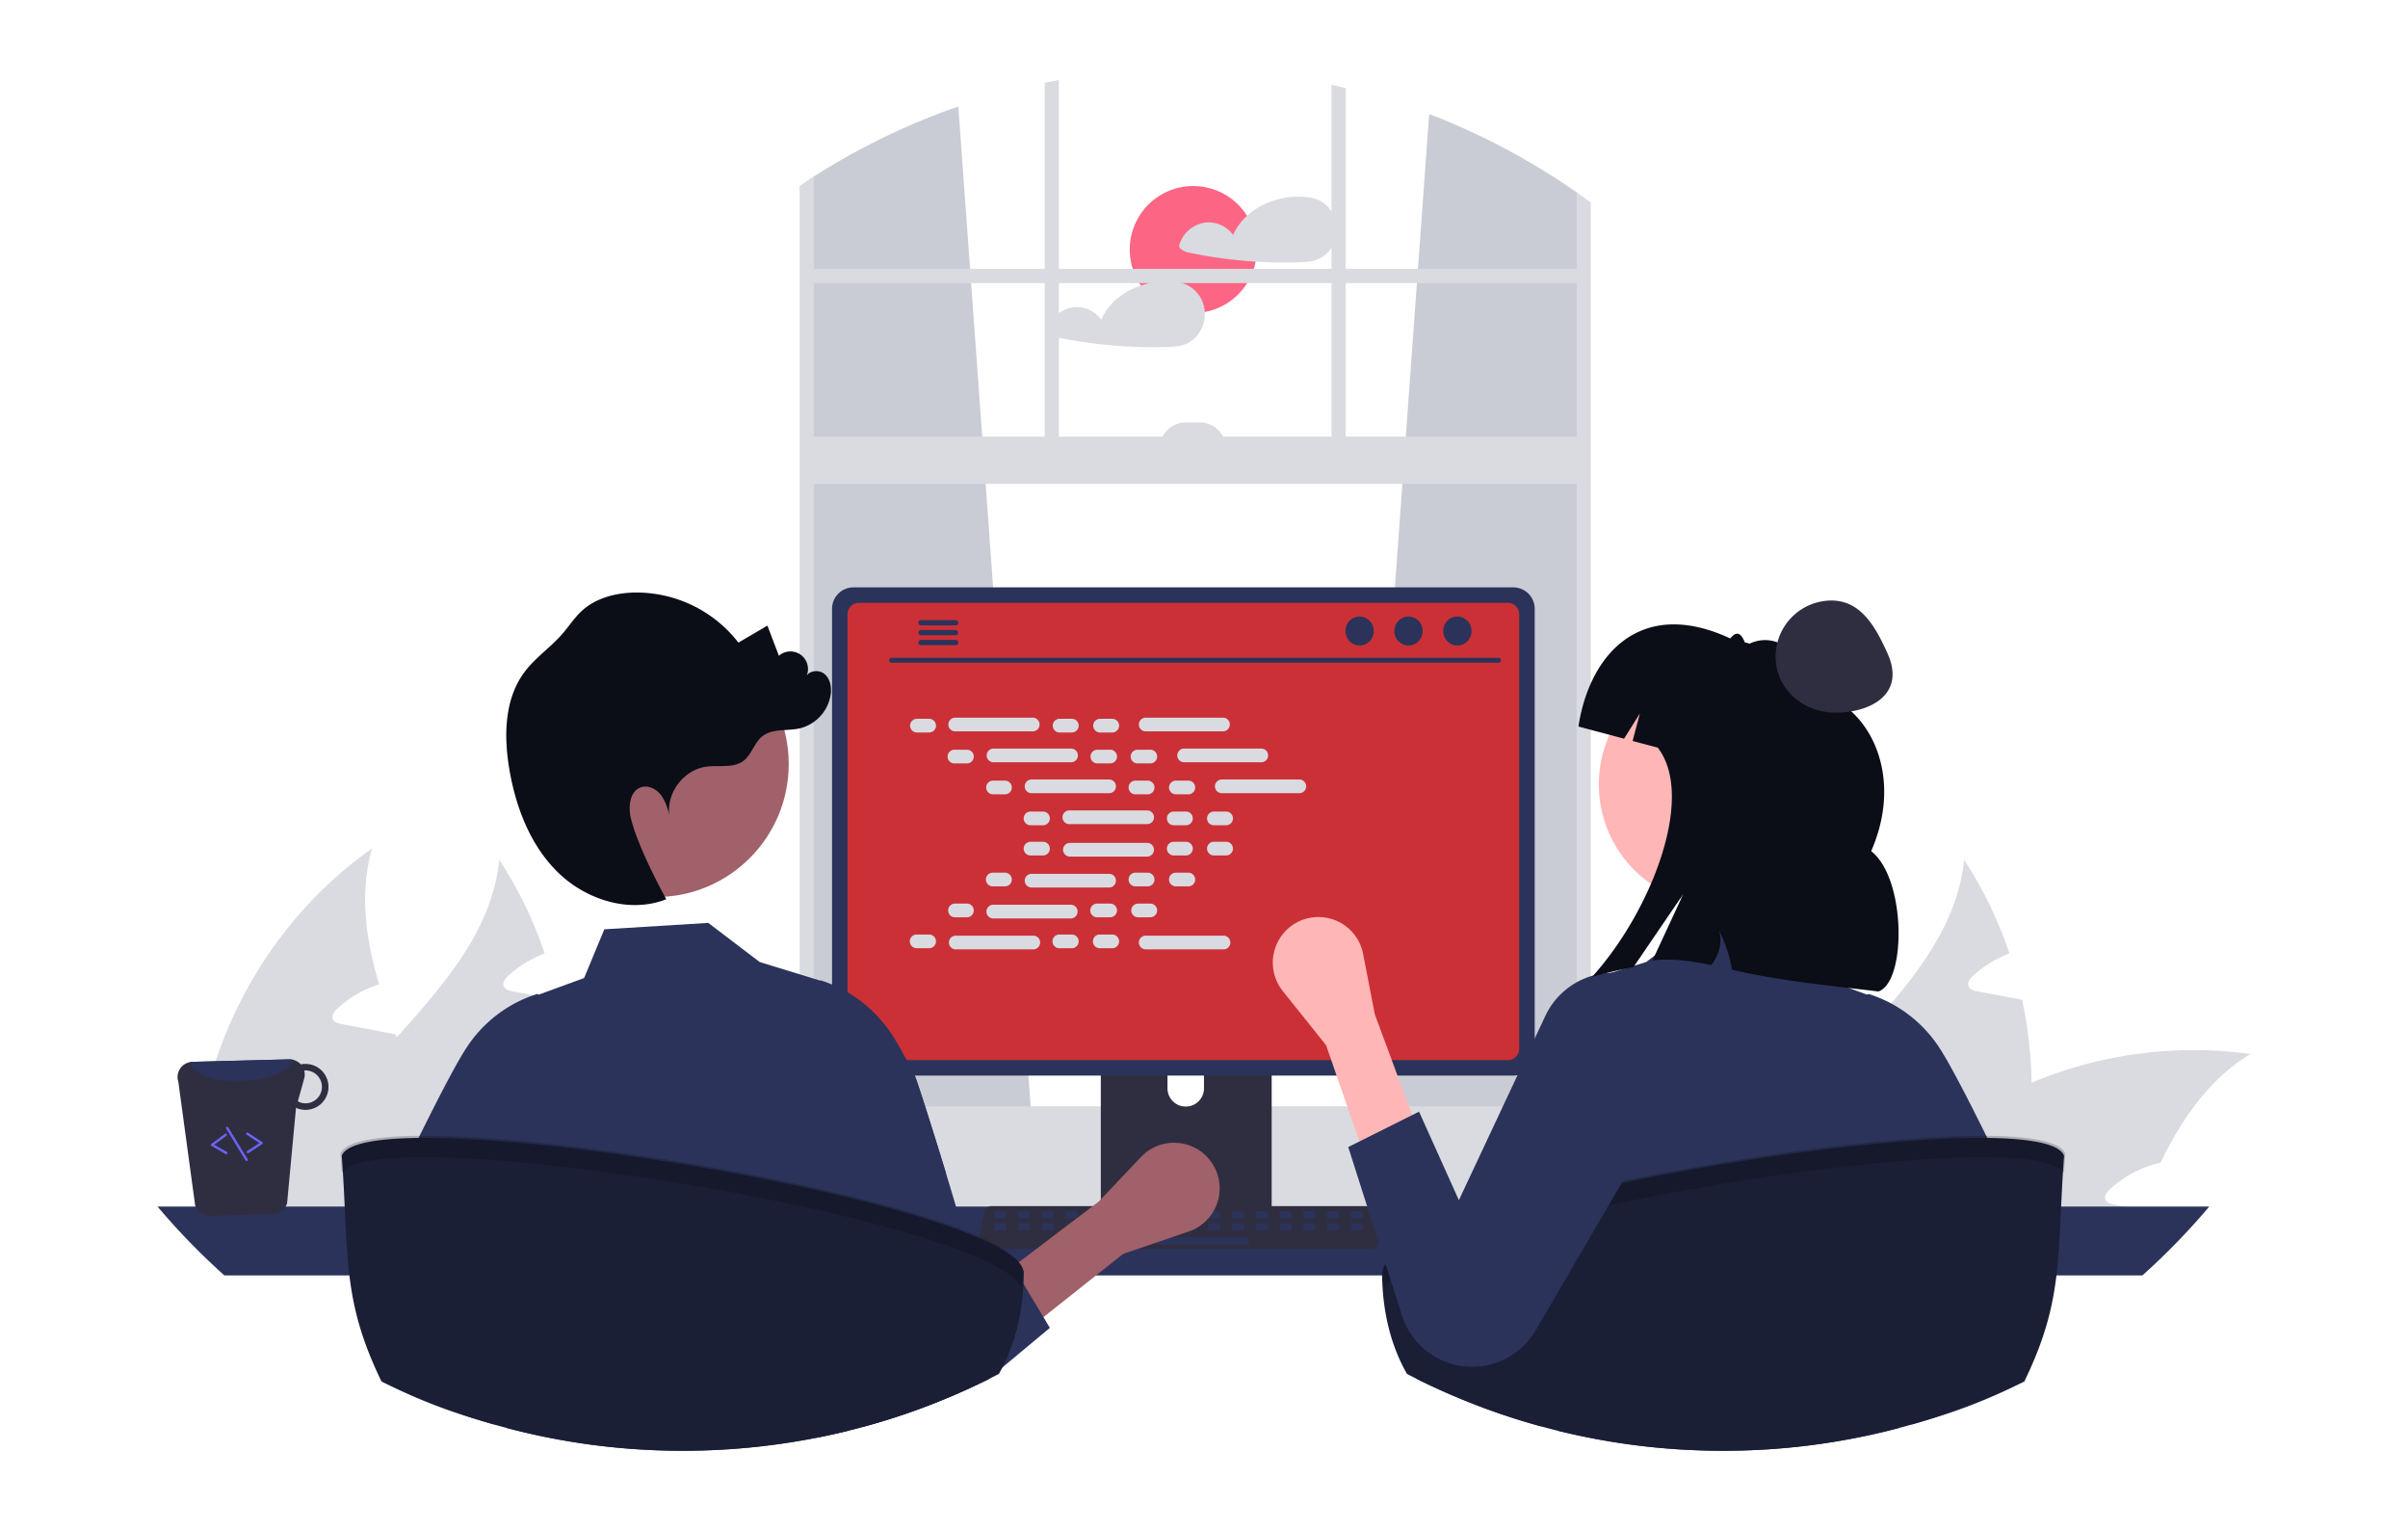 <svg width="214" height="136" viewBox="0 0 214 136" fill="none" xmlns="http://www.w3.org/2000/svg">
    <g clip-path="url(#a0erehua0a)">
        <path d="M106.044 27.812a5.642 5.642 0 1 0 0-11.284 5.642 5.642 0 0 0 0 11.284z" fill="#FD6584"/>
        <path d="M118.672 19.498a2.792 2.792 0 0 0-2.398-1.963.318.318 0 0 0-.047-.01c-1.889-.246-3.99.35-5.403 1.648a5.054 5.054 0 0 0-1.232 1.699 2.737 2.737 0 0 0-2.289-1.116 2.79 2.79 0 0 0-2.494 2.01.328.328 0 0 0 .146.357c.17.145.372.248.59.3a42.864 42.864 0 0 0 6.037.82c1.277.08 2.559.1 3.838.059.634-.021 1.242-.042 1.822-.321a2.714 2.714 0 0 0 1.046-.911 3.069 3.069 0 0 0 .384-2.572zM107.064 27.719a2.802 2.802 0 0 0-2.481-2.66.216.216 0 0 0-.036-.001.412.412 0 0 0-.048-.01 7.016 7.016 0 0 0-3.105.319c-1.534.513-2.88 1.549-3.529 3.028a2.73 2.73 0 0 0-2.29-1.116 2.785 2.785 0 0 0-2.494 2.01.328.328 0 0 0 .145.357c.17.145.373.248.59.3a42.855 42.855 0 0 0 4.188.663c1.89.203 3.79.275 5.689.216.632-.021 1.243-.042 1.822-.321a2.703 2.703 0 0 0 1.044-.91c.37-.553.548-1.212.505-1.875zM180.552 96.186a36.315 36.315 0 0 1-1.573 11.363c-.039.134-.086.267-.133.401h-23.152c.331-1.63.856-3.214 1.565-4.718 1.927-4.09 5.072-7.589 8.179-11.065 4.278-4.79 8.453-9.539 9.114-15.767a35.745 35.745 0 0 1 4.026 8.312 9.776 9.776 0 0 0-3.232 1.982c-.259.243-.535.597-.401.935.126.284.472.378.779.44.739.142 1.478.284 2.217.418.582.118 1.172.228 1.762.338.518 2.42.803 4.885.849 7.36z" fill="#D9DBE1"/>
        <path d="M200 93.638c-3.712 2.257-6.071 5.748-7.998 9.657a9.877 9.877 0 0 0-4.49 2.359c-.267.244-.543.598-.401.936.118.283.472.377.778.44.732.142 1.479.283 2.21.417-.071.165-.141.338-.212.503h-24.536a34.693 34.693 0 0 1 3.688-4.215c.291-.291.59-.566.897-.849a36.697 36.697 0 0 1 10.616-6.7A37.35 37.35 0 0 1 200 93.638z" fill="#D9DBE1"/>
        <path d="M169.44 107.95h-21.846a35.563 35.563 0 0 1 .031-5.253c.873-10.797 6.748-21.084 15.611-27.312-1.133 4.034-.551 8.045.629 12.072-.165.055-.331.102-.48.165a9.779 9.779 0 0 0-3.232 1.981c-.26.244-.535.598-.401.936.118.283.472.378.778.44.74.142 1.479.284 2.21.417.59.118 1.18.228 1.77.346.275.048.55.103.825.158.04.094.063.18.102.267 1.385 3.814 2.894 7.66 3.602 11.568.175.981.296 1.971.362 2.965.024.417.039.833.039 1.25zM50.376 96.186a36.318 36.318 0 0 1-1.573 11.363c-.04.134-.086.267-.134.401H25.518c.33-1.63.856-3.214 1.565-4.718 1.926-4.09 5.072-7.589 8.178-11.065 4.278-4.79 8.454-9.539 9.115-15.767a35.77 35.77 0 0 1 4.026 8.312 9.768 9.768 0 0 0-3.232 1.982c-.26.243-.535.597-.401.935.126.284.472.378.778.44.74.142 1.479.284 2.218.418.582.118 1.172.228 1.762.338.518 2.42.803 4.885.849 7.36z" fill="#D9DBE1"/>
        <path d="M69.824 93.638c-3.712 2.257-6.071 5.748-7.998 9.657a9.876 9.876 0 0 0-4.49 2.359c-.268.244-.543.598-.401.936.117.283.471.377.778.44.731.142 1.478.283 2.21.417-.071.165-.142.338-.212.503H35.175a34.677 34.677 0 0 1 3.688-4.215c.29-.291.59-.566.896-.849a36.69 36.69 0 0 1 10.617-6.7 37.348 37.348 0 0 1 19.448-2.548z" fill="#D9DBE1"/>
        <path d="M39.264 107.95H17.418a35.495 35.495 0 0 1 .031-5.253c.873-10.797 6.747-21.084 15.61-27.312-1.132 4.034-.55 8.045.63 12.072-.166.055-.33.102-.48.165a9.772 9.772 0 0 0-3.232 1.981c-.26.244-.535.598-.401.936.117.283.471.378.778.44.74.142 1.479.284 2.21.417.59.118 1.18.228 1.77.346.274.048.55.103.825.158.04.094.063.18.102.267 1.384 3.814 2.894 7.66 3.602 11.568.175.981.296 1.971.362 2.965.023.417.04.833.04 1.25z" fill="#D9DBE1"/>
        <path d="m120.594 98.778 19.521 1.733.209.019V17.238l-.209-.145a60.937 60.937 0 0 0-13.105-6.961l-.997 13.757-.091 1.26-.987 13.642-.304 4.197-4.001 55.304-.036.486zM72.322 15.687c-.14.089-.28.178-.419.27v84.573l.418-.038 19.31-1.714-.037-.486-4-55.304-.304-4.197-.987-13.643-.091-1.26-1.046-14.426a60.799 60.799 0 0 0-12.844 6.225z" fill="#C9CCD4"/>
        <path d="M71.903 15.958c-.281.182-.562.368-.839.556v85.17c0 2.128 1.262 3.912 2.948 4.366.276.075.56.112.845.112h62.722c.284 0 .568-.037.843-.112a3.6 3.6 0 0 0 1.644-.985 4.838 4.838 0 0 0 1.306-3.381v-83.69a53.527 53.527 0 0 0-1.257-.901v84.591c0 .274-.033.547-.098.814-.298 1.257-1.28 2.178-2.438 2.178H74.857c-1.399 0-2.535-1.342-2.535-2.992V15.687c-.14.089-.28.178-.419.27z" fill="#D9DBE1"/>
        <path d="M140.743 23.89h-69.05v1.259h69.05v-1.26z" fill="#D9DBE1"/>
        <path d="M119.595 7.826c-.418-.104-.837-.2-1.26-.292V41.73h1.26V7.826zM94.1 7.11c-.42.078-.84.158-1.259.245v34.374h1.26V7.109zM58.154 103.958a5.65 5.65 0 0 0 1.416 3.744 5.656 5.656 0 0 0 4.252 1.926h82.694a5.67 5.67 0 0 0 5.667-5.668 5.668 5.668 0 0 0-5.667-5.668H63.822a5.674 5.674 0 0 0-5.668 5.666z" fill="#D9DBE1"/>
        <path d="M71.692 42.989h68.631V38.79h-68.63v4.198z" fill="#D9DBE1"/>
        <path d="M108.946 39.84h-5.876a2.308 2.308 0 0 1 2.308-2.308h1.26a2.307 2.307 0 0 1 2.308 2.309z" fill="#D9DBE1"/>
        <path d="M14 107.195a60.957 60.957 0 0 0 5.942 6.118h170.451a60.984 60.984 0 0 0 5.943-6.118H14z" fill="#2B335A"/>
        <path d="M97.83 86.737v21.673h15.184V86.737a.725.725 0 0 0-.731-.731h-13.72a.73.73 0 0 0-.732.73zm5.926 7.447a1.623 1.623 0 0 1 1.621-1.606 1.623 1.623 0 0 1 1.621 1.606v2.515a1.62 1.62 0 0 1-2.764 1.14 1.62 1.62 0 0 1-.478-1.14v-2.515z" fill="#2F2E41"/>
        <path d="M97.784 107.717v2.09a.41.41 0 0 0 .408.41h14.461a.406.406 0 0 0 .288-.121.405.405 0 0 0 .12-.289v-2.09H97.784zM73.945 54.083v39.573a1.903 1.903 0 0 0 1.901 1.902h58.643a1.906 1.906 0 0 0 1.902-1.902V54.083a1.905 1.905 0 0 0-1.902-1.9H75.846a1.904 1.904 0 0 0-1.901 1.9z" fill="#2B335A"/>
        <path d="M75.32 54.575v38.593a1.018 1.018 0 0 0 1.017 1.016H134a1.017 1.017 0 0 0 1.016-1.016V54.575a1.02 1.02 0 0 0-1.016-1.018H76.337a1.02 1.02 0 0 0-1.017 1.018z" fill="#CB3036"/>
        <path d="M87.078 110.71a.621.621 0 0 0 .49.234h34.307a.632.632 0 0 0 .617-.761l-.532-2.529a.636.636 0 0 0-.617-.501H88.099a.64.64 0 0 0-.617.501l-.533 2.529a.633.633 0 0 0 .13.527z" fill="#2F2E41"/>
        <path d="M120.146 108.243h.85a.104.104 0 0 0 .103-.104v-.427a.103.103 0 0 0-.103-.103h-.85a.104.104 0 0 0-.104.103v.427c0 .057.047.104.104.104zM118.032 108.243h.851a.104.104 0 0 0 .103-.104v-.427a.103.103 0 0 0-.103-.103h-.851a.103.103 0 0 0-.103.103v.427c0 .057.046.104.103.104zM115.919 108.243h.85a.104.104 0 0 0 .103-.104v-.427a.103.103 0 0 0-.103-.103h-.85a.103.103 0 0 0-.103.103v.427c0 .057.046.104.103.104zM113.806 108.243h.85a.104.104 0 0 0 .103-.104v-.427a.103.103 0 0 0-.103-.103h-.85a.103.103 0 0 0-.103.103v.427c0 .057.046.104.103.104zM111.693 108.243h.85a.104.104 0 0 0 .103-.104v-.427a.103.103 0 0 0-.103-.103h-.85a.104.104 0 0 0-.104.103v.427c0 .057.047.104.104.104zM109.579 108.243h.851a.104.104 0 0 0 .103-.104v-.427a.103.103 0 0 0-.103-.103h-.851a.103.103 0 0 0-.103.103v.427c0 .057.046.104.103.104zM107.466 108.243h.85a.104.104 0 0 0 .103-.104v-.427a.103.103 0 0 0-.103-.103h-.85a.103.103 0 0 0-.103.103v.427c0 .057.046.104.103.104zM105.353 108.243h.85a.104.104 0 0 0 .103-.104v-.427a.103.103 0 0 0-.103-.103h-.85a.103.103 0 0 0-.103.103v.427c0 .057.046.104.103.104zM103.24 108.243h.85a.104.104 0 0 0 .103-.104v-.427a.103.103 0 0 0-.103-.103h-.85a.104.104 0 0 0-.104.103v.427c0 .057.047.104.104.104zM101.126 108.243h.851a.104.104 0 0 0 .103-.104v-.427a.103.103 0 0 0-.103-.103h-.851a.103.103 0 0 0-.103.103v.427c0 .057.046.104.103.104zM99.013 108.243h.85a.104.104 0 0 0 .103-.104v-.427a.103.103 0 0 0-.103-.103h-.85a.103.103 0 0 0-.103.103v.427c0 .057.046.104.103.104zM96.9 108.243h.85a.104.104 0 0 0 .103-.104v-.427a.103.103 0 0 0-.103-.103h-.85a.103.103 0 0 0-.104.103v.427c0 .057.047.104.104.104zM94.787 108.243h.85a.104.104 0 0 0 .103-.104v-.427a.103.103 0 0 0-.103-.103h-.85a.103.103 0 0 0-.104.103v.427c0 .057.046.104.103.104zM92.673 108.243h.85a.104.104 0 0 0 .104-.104v-.427a.103.103 0 0 0-.103-.103h-.85a.103.103 0 0 0-.104.103v.427c0 .057.046.104.103.104zM90.56 108.243h.85a.104.104 0 0 0 .103-.104v-.427a.103.103 0 0 0-.103-.103h-.85a.103.103 0 0 0-.103.103v.427c0 .057.046.104.103.104zM88.447 108.243h.85a.104.104 0 0 0 .103-.104v-.427a.103.103 0 0 0-.103-.103h-.85a.103.103 0 0 0-.103.103v.427c0 .057.046.104.103.104zM120.17 109.299h.851a.103.103 0 0 0 .103-.103v-.428a.103.103 0 0 0-.103-.103h-.851a.103.103 0 0 0-.103.103v.428c0 .057.046.103.103.103zM118.057 109.299h.851a.103.103 0 0 0 .103-.103v-.428a.103.103 0 0 0-.103-.103h-.851a.103.103 0 0 0-.103.103v.428c0 .057.046.103.103.103zM115.944 109.299h.85a.103.103 0 0 0 .103-.103v-.428a.103.103 0 0 0-.103-.103h-.85a.103.103 0 0 0-.103.103v.428c0 .057.046.103.103.103zM113.831 109.299h.85a.103.103 0 0 0 .103-.103v-.428a.103.103 0 0 0-.103-.103h-.85a.103.103 0 0 0-.103.103v.428c0 .057.046.103.103.103zM111.717 109.299h.851a.103.103 0 0 0 .103-.103v-.428a.103.103 0 0 0-.103-.103h-.851a.103.103 0 0 0-.103.103v.428c0 .057.046.103.103.103zM109.604 109.299h.851a.103.103 0 0 0 .103-.103v-.428a.103.103 0 0 0-.103-.103h-.851a.103.103 0 0 0-.103.103v.428c0 .057.046.103.103.103zM107.491 109.299h.85a.103.103 0 0 0 .103-.103v-.428a.103.103 0 0 0-.103-.103h-.85a.103.103 0 0 0-.103.103v.428c0 .057.046.103.103.103zM105.378 109.299h.85a.103.103 0 0 0 .103-.103v-.428a.103.103 0 0 0-.103-.103h-.85a.103.103 0 0 0-.103.103v.428c0 .057.046.103.103.103zM103.264 109.299h.851a.103.103 0 0 0 .103-.103v-.428a.103.103 0 0 0-.103-.103h-.851a.103.103 0 0 0-.103.103v.428c0 .057.046.103.103.103zM101.151 109.299h.851a.103.103 0 0 0 .103-.103v-.428a.103.103 0 0 0-.103-.103h-.851a.103.103 0 0 0-.103.103v.428c0 .057.046.103.103.103zM99.038 109.299h.85a.103.103 0 0 0 .103-.103v-.428a.103.103 0 0 0-.103-.103h-.85a.103.103 0 0 0-.103.103v.428c0 .057.046.103.103.103zM96.925 109.299h.85a.103.103 0 0 0 .103-.103v-.428a.103.103 0 0 0-.103-.103h-.85a.103.103 0 0 0-.103.103v.428c0 .057.046.103.103.103zM94.811 109.299h.85a.103.103 0 0 0 .104-.103v-.428a.103.103 0 0 0-.103-.103h-.85a.103.103 0 0 0-.104.103v.428c0 .057.046.103.103.103zM92.698 109.299h.85a.103.103 0 0 0 .104-.103v-.428a.103.103 0 0 0-.104-.103h-.85a.103.103 0 0 0-.103.103v.428c0 .057.046.103.103.103zM90.585 109.299h.85a.103.103 0 0 0 .103-.103v-.428a.103.103 0 0 0-.103-.103h-.85a.103.103 0 0 0-.103.103v.428c0 .057.046.103.103.103zM88.472 109.299h.85a.103.103 0 0 0 .103-.103v-.428a.103.103 0 0 0-.103-.103h-.85a.103.103 0 0 0-.103.103v.428c0 .057.046.103.103.103zM102.63 110.567h8.247a.103.103 0 0 0 .103-.103v-.428a.103.103 0 0 0-.103-.103h-8.247a.103.103 0 0 0-.103.103v.428c0 .057.047.103.103.103zM79.234 58.873h53.957a.213.213 0 0 0 .209-.215.213.213 0 0 0-.209-.215H79.234a.215.215 0 0 0 0 .43zM129.518 57.348c.694 0 1.257-.575 1.257-1.285s-.563-1.286-1.257-1.286c-.695 0-1.258.576-1.258 1.286 0 .71.563 1.285 1.258 1.285zM125.174 57.348c.694 0 1.257-.575 1.257-1.285s-.563-1.286-1.257-1.286c-.695 0-1.258.576-1.258 1.286 0 .71.563 1.285 1.258 1.285zM120.83 57.348c.694 0 1.257-.575 1.257-1.285s-.563-1.286-1.257-1.286c-.695 0-1.258.576-1.258 1.286 0 .71.563 1.285 1.258 1.285zM81.62 55.33a.23.23 0 0 0 .23.232h3.086a.233.233 0 0 0 0-.467H81.85a.233.233 0 0 0-.23.235zM81.62 56.207a.23.23 0 0 0 .23.232h3.086a.234.234 0 0 0 0-.467H81.85a.233.233 0 0 0-.23.235zM81.62 57.082a.233.233 0 0 0 .23.234h3.086a.233.233 0 0 0 0-.467H81.85a.23.23 0 0 0-.23.233z" fill="#2B335A"/>
        <path d="M82.573 63.86h-1.108a.609.609 0 0 0 0 1.217h1.108a.609.609 0 1 0 0-1.218zM95.253 63.86h-1.109a.609.609 0 0 0 0 1.217h1.109a.609.609 0 0 0 0-1.218zM98.845 63.86h-1.108a.609.609 0 0 0 0 1.217h1.108a.609.609 0 1 0 0-1.218zM91.804 63.758h-6.89a.609.609 0 1 0 0 1.217h6.89a.609.609 0 0 0 0-1.217zM108.71 63.758h-6.89a.608.608 0 1 0 0 1.217h6.89a.609.609 0 0 0 0-1.217zM85.955 66.607h-1.11a.609.609 0 1 0 0 1.217h1.11a.609.609 0 0 0 0-1.217zM98.634 66.607h-1.109a.608.608 0 1 0 0 1.217h1.11a.609.609 0 1 0 0-1.217zM102.227 66.607h-1.109a.609.609 0 1 0 0 1.217h1.109a.608.608 0 0 0 0-1.217zM95.185 66.505h-6.89a.609.609 0 1 0 0 1.218h6.89a.609.609 0 0 0 0-1.218zM112.091 66.505h-6.89a.61.61 0 0 0 0 1.218h6.89a.609.609 0 0 0 0-1.218zM89.336 69.354h-1.109a.609.609 0 0 0 0 1.217h1.109a.609.609 0 0 0 0-1.217zM102.015 69.354h-1.108a.608.608 0 1 0 0 1.217h1.108a.609.609 0 0 0 0-1.217zM105.608 69.354h-1.109a.608.608 0 0 0 0 1.217h1.109a.608.608 0 0 0 0-1.217zM98.566 69.252h-6.89a.609.609 0 0 0 0 1.218h6.89a.609.609 0 0 0 0-1.218zM115.472 69.252h-6.89a.609.609 0 0 0 0 1.218h6.89a.608.608 0 1 0 0-1.218zM92.717 72.101h-1.109a.609.609 0 1 0 0 1.217h1.109a.609.609 0 0 0 0-1.217zM105.396 72.101h-1.108a.609.609 0 0 0 0 1.217h1.108a.608.608 0 1 0 0-1.217zM108.989 72.101h-1.109a.608.608 0 0 0 0 1.217h1.109a.609.609 0 0 0 0-1.217zM101.948 72h-6.89a.609.609 0 1 0 0 1.217h6.89a.608.608 0 0 0 0-1.217zM95.253 83.025h-1.109a.609.609 0 0 0 0 1.218h1.109a.609.609 0 1 0 0-1.218zM98.845 83.025h-1.108a.609.609 0 0 0 0 1.218h1.108a.608.608 0 1 0 0-1.218zM108.71 83.127h-6.89a.608.608 0 1 0 0 1.217h6.89a.609.609 0 1 0 0-1.217zM82.573 83.025h-1.108a.609.609 0 0 0 0 1.218h1.108a.608.608 0 1 0 0-1.218zM91.804 83.127h-6.89a.609.609 0 0 0 0 1.217h6.89a.609.609 0 1 0 0-1.217zM85.955 80.278h-1.11a.609.609 0 0 0 0 1.217h1.11a.609.609 0 0 0 0-1.217zM98.634 80.278h-1.109a.609.609 0 1 0 0 1.217h1.11a.609.609 0 1 0 0-1.217zM102.227 80.278h-1.109a.609.609 0 0 0 0 1.217h1.109a.608.608 0 0 0 0-1.217zM95.185 80.38h-6.89a.609.609 0 1 0 0 1.217h6.89a.609.609 0 0 0 0-1.217zM89.336 77.53h-1.109a.609.609 0 0 0 0 1.218h1.109a.609.609 0 0 0 0-1.217zM102.015 77.53h-1.108a.608.608 0 1 0 0 1.218h1.108a.609.609 0 0 0 0-1.217zM105.608 77.53h-1.109a.608.608 0 0 0 0 1.218h1.109a.608.608 0 0 0 0-1.217zM98.566 77.632h-6.89a.609.609 0 0 0 0 1.218h6.89a.609.609 0 0 0 0-1.218zM92.717 74.784h-1.109a.609.609 0 1 0 0 1.217h1.109a.609.609 0 0 0 0-1.217zM105.396 74.784h-1.108a.609.609 0 0 0 0 1.217h1.108a.608.608 0 1 0 0-1.217zM108.989 74.784h-1.109a.608.608 0 0 0 0 1.217h1.109a.609.609 0 0 0 0-1.217zM101.948 74.885h-6.89a.609.609 0 0 0 0 1.217h6.89a.608.608 0 0 0 0-1.217z" fill="#D9DBE1"/>
        <path d="M87.945 122.483c-.046.023-.093.047-.14.068a61.774 61.774 0 0 1-3.597 1.642 60.402 60.402 0 0 1-7.39 2.542c-.422-2.635-.832-8.85-1.225-13.421-.074-.86-.148-1.661-.222-2.369-.07-.93-.203-1.853-.399-2.764a.898.898 0 0 0-.082-.205c.04.365.082 1.456.122 2.969.021.708.04 1.509.061 2.369.1 4.399.203 10.386.307 13.795a51.612 51.612 0 0 1-1.448.338c-.228.051-.456.101-.684.148a61.344 61.344 0 0 1-12.563 1.295c-.265 0-.527-.002-.791-.004-.08 0-.16-.002-.243-.004a61.02 61.02 0 0 1-14.632-2.02l.184-13.548.031-2.369.013-.898a3.2 3.2 0 0 0-.186.898c-.074.577-.15 1.394-.226 2.369-.29 3.753-.588 9.807-.896 13.252-3.654-1.04-6.325-1.989-9.664-3.658-.129-.064-.26-.129-.389-.195.023-.162.049-.325.072-.492.378-2.629-.068-6.05.35-8.907.32-2.205.65-4.322.981-6.118.402-2.162.81-3.861 1.213-4.687.465-.954.93-1.892 1.38-2.79l.573-1.139.302-.594c.452-.885.88-1.703 1.27-2.428.275-.51.529-.97.761-1.374.273-.475.514-.868.712-1.166a11.688 11.688 0 0 1 6.188-4.694l.063-.016.061.025.07.032 4.028-1.473 1.798-4.33 9.237-.569 1.492 1.135.763.581.814.62 1.496 1.138.425.131.632.195 4.321 1.327.045-.02.063.018c2.309.739 4.33 2.18 5.782 4.12.144.186.277.379.406.573.35.52.824 1.342 1.382 2.373.23.425.473.886.729 1.374.154.294 1.485 4.448 2.78 8.692 1.212 3.973 2.39 8.024 2.545 9.064l.085.579c.175 1.202.348 2.413.515 3.594.248 1.752.489 3.443.719 4.954l.006.042z" fill="#2B335A"/>
        <path opacity=".2" d="m78.156 107.186-1.795-6.93-1.586 5.98 3.381.95z" fill="#000"/>
        <path d="M17.345 107.106a1.359 1.359 0 0 0 1.307.915l5.598-.144a1.343 1.343 0 0 0 1.264-.984l.792-8.472a2.041 2.041 0 1 0 .793-3.898c-.123 0-.246.012-.366.038a1.384 1.384 0 0 0-1.03-.444l-8.612.222a1.235 1.235 0 0 0-.213.027 1.345 1.345 0 0 0-1.03 1.746l1.497 10.994zm9.124-9.26.563-2.019c.065-.233.066-.479.005-.713.027 0 .051-.013.079-.013a1.46 1.46 0 0 1 .068 2.92 1.374 1.374 0 0 1-.715-.175z" fill="#2F2E41"/>
        <path d="M16.878 94.366c.184 1.049 2.247 1.786 4.727 1.658 2.28-.105 4.146-.906 4.487-1.855a1.273 1.273 0 0 0-.39-.052l-8.611.222a1.235 1.235 0 0 0-.213.027z" fill="#2B335A"/>
        <path d="M22.06 102.451a.097.097 0 0 0 .031-.015l1.216-.795a.113.113 0 0 0 .035-.038.107.107 0 0 0 0-.101.112.112 0 0 0-.035-.038l-1.263-.828a.105.105 0 0 0-.039-.015.105.105 0 0 0-.078.192l1.13.739-1.081.708a.103.103 0 0 0-.044.058.107.107 0 0 0 .005.073.106.106 0 0 0 .123.06zM20.14 102.539a.107.107 0 0 0 .069-.149.102.102 0 0 0-.043-.045l-1.12-.643 1.082-.804a.11.11 0 0 0 .041-.069.109.109 0 0 0-.02-.079.104.104 0 0 0-.03-.027.092.092 0 0 0-.038-.014.095.095 0 0 0-.041.002.103.103 0 0 0-.038.017l-1.212.901a.11.11 0 0 0-.033.04.108.108 0 0 0 .006.101c.01.015.022.027.037.036l1.26.722a.103.103 0 0 0 .08.011zM21.939 103.148a.14.14 0 0 0 .029-.012.122.122 0 0 0 .03-.028.106.106 0 0 0 .005-.118l-1.724-2.833a.103.103 0 0 0-.065-.047.106.106 0 0 0-.127.077.106.106 0 0 0 .012.08l1.723 2.833a.106.106 0 0 0 .116.048z" fill="#6C63FF"/>
        <path d="M179.922 122.713c-.129.065-.26.131-.389.194-3.339 1.67-6.01 2.619-9.664 3.658-.308-3.444-.606-9.499-.896-13.252a52.047 52.047 0 0 0-.226-2.369 3.207 3.207 0 0 0-.186-.898l.013.898.031 2.369.184 13.548a60.965 60.965 0 0 1-13.913 2.006c-.246.006-.487.01-.719.014a6.657 6.657 0 0 1-.243.005c-.264.002-.526.004-.79.004a61.11 61.11 0 0 1-14.696-1.782c.104-3.408.207-9.395.306-13.795.022-.86.041-1.661.062-2.369.04-1.513.082-2.603.122-2.969a.954.954 0 0 0-.082.205 20.449 20.449 0 0 0-.399 2.764c-.074.708-.148 1.509-.222 2.369-.393 4.571-.803 10.786-1.226 13.421a60.227 60.227 0 0 1-7.39-2.542 59.745 59.745 0 0 1-3.736-1.709c.232-1.522.475-3.227.725-4.996.194-1.372.395-2.781.6-4.174.317-2.151 11.086-25.382 13.624-26.196l.063-.017.045.02 4.321-1.328.632-.194.425-.131 1.496-1.14.814-.618.762-.582 1.492-1.134 9.237.568 1.799 4.33 4.028 1.473.069-.032.062-.025.063.017c2.537.813 4.72 2.47 6.188 4.693.198.298.439.692.712 1.167.232.404.486.864.761 1.374a128.107 128.107 0 0 1 1.572 3.021 328.384 328.384 0 0 1 1.953 3.929c.403.826.811 2.525 1.213 4.687.331 1.797.661 3.914.98 6.118.419 2.857-.027 6.279.351 8.907.023.167.049.33.072.493z" fill="#2B335A"/>
        <path d="M152.831 80.438c5.933 0 10.743-4.81 10.743-10.743 0-5.933-4.81-10.743-10.743-10.743-5.933 0-10.743 4.81-10.743 10.743 0 5.933 4.81 10.743 10.743 10.743z" fill="#FFB6B6"/>
        <path opacity=".2" d="m135.651 107.186 1.796-6.93 1.585 5.98-3.381.95z" fill="#000"/>
        <path d="M183.434 102.671c-.642 8.85.023 12.747-3.523 20.044a60.417 60.417 0 0 1-11.122 4.146 60.965 60.965 0 0 1-13.914 2.006c-.245.006-.486.01-.718.014a6.657 6.657 0 0 1-.243.005c-.264.002-.526.004-.79.004a61.11 61.11 0 0 1-16.135-2.156 60.227 60.227 0 0 1-7.39-2.542 59.482 59.482 0 0 1-3.736-1.709c-.277-.14-.554-.279-.827-.423-1.401-2.464-2.197-5.461-2.214-9.062.97-6.204 58.469-15.678 60.612-10.327z" fill="#1A1F36"/>
        <path opacity=".2" d="M183.432 104.186c.033-.547.07-1.113.113-1.703-2.143-5.35-59.643 4.123-60.613 10.328.003.569.027 1.121.068 1.66 2.349-6.124 56.975-15.129 60.432-10.285z" fill="#000"/>
        <path d="m121.392 103.088 4.719-2.36-3.933-10.619-1.036-5.355a4.05 4.05 0 1 0-7.138 3.299l3.848 4.81 3.54 10.225z" fill="#FFB6B6"/>
        <path d="m126.111 98.762-6.293 3.146 4.776 14.964a6.544 6.544 0 0 0 4.72 4.378 6.546 6.546 0 0 0 7.13-3l12.663-21.706a6.682 6.682 0 1 0-11.726-6.386l-7.73 16.47-3.54-7.866z" fill="#2B335A"/>
        <path d="M58.274 79.697c6.528 0 11.82-5.292 11.82-11.82 0-6.529-5.291-11.821-11.82-11.821-6.528 0-11.82 5.292-11.82 11.82 0 6.529 5.292 11.82 11.82 11.82z" fill="#A0616A"/>
        <path d="M46.596 59.73c.96-1.295 2.342-2.215 3.399-3.434.58-.669 1.061-1.427 1.713-2.025 1.21-1.113 2.904-1.568 4.548-1.625a11.476 11.476 0 0 1 9.368 4.446l2.577-1.51 1.018 2.679a1.561 1.561 0 0 1 2.38 1.954c.204-.632 1.141-.766 1.657-.348.517.417.655 1.16.57 1.818a3.66 3.66 0 0 1-2.76 3.027c-1.121.25-2.426-.012-3.323.705-.719.574-.936 1.62-1.67 2.177-.905.684-2.183.368-3.307.519-1.967.265-3.525 2.277-3.288 4.247-.178-.622-.366-1.261-.77-1.766-.403-.506-1.084-.847-1.703-.661-1.024.306-1.192 1.702-.944 2.742.659 2.758 3.153 7.216 3.153 7.216-3.239 1.277-7.098.07-9.597-2.355-2.5-2.425-3.801-5.858-4.368-9.294-.48-2.913-.413-6.14 1.347-8.511zM166.294 75.617c2.249-5.156.975-9.9-1.767-12.417v-.002c-1.077-2.416-2.51-4.28-4.15-4.717-.793-.51-1.562-1.107-2.416-1.412a3.142 3.142 0 0 0-2.468.112l-.435-.116c-.37-.944-.803-.963-1.285-.342-1.855-.864-3.527-1.251-5.015-1.251-4.852 0-7.722 4.108-8.482 9.074l4.055 1.08 1.41-2.246-.651 2.449 2.238.594c3.406 4.435-.67 14.668-5.837 20.36 1.23-.34 2.455-.627 3.675-.861l4.433-6.5-2.747 5.916c1.427-.209 3.246-.008 5.235.396.67-.875 1.022-2.042.676-3.082a11.81 11.81 0 0 1 1.158 3.494c4.197 1.025 9.922 1.55 13.007 1.94 2.493-.814 2.5-10.004-.634-12.469z" fill="#0B0D17"/>
        <path d="M167.757 58.08c1.647 3.688-1.676 5.274-4.721 5.23-2.751-.041-5.09-1.974-5.23-4.722a4.981 4.981 0 0 1 4.721-5.23c2.748-.14 4.108 2.209 5.23 4.721z" fill="#2F2E41"/>
        <path d="m91.341 118.121-2.713-4.526 9.022-6.845 3.751-3.96a4.052 4.052 0 0 1 5.71-.168 4.048 4.048 0 0 1-1.462 6.785l-5.83 1.99-8.478 6.724z" fill="#A0616A"/>
        <path d="m93.302 117.971-4.224 3.521-1.14.949-.132.11a61.721 61.721 0 0 1-3.597 1.642 60.4 60.4 0 0 1-11.678 3.548 6.55 6.55 0 0 1-2.033-4.742c0-.057 0-.117.002-.176l.679-17.398.3-7.711a6.682 6.682 0 0 1 7.299-6.475 9.7 9.7 0 0 1 .406.572c.35.52.824 1.342 1.382 2.373.23.425.473.886.729 1.374.154.294 1.485 4.448 2.78 8.692l-.57 4.431-1.031 7.988 4.23-2.776 2.98-1.957.353.589.92 1.535 1.775 2.958.57.953z" fill="#2B335A"/>
        <path d="M90.986 112.999c-.002.359-.01.712-.03 1.061a20.548 20.548 0 0 1-.333 2.865 16.729 16.729 0 0 1-1.545 4.567c-.097.192-.2.382-.306.568a45.131 45.131 0 0 1-.966.491 60.402 60.402 0 0 1-15.275 5.19 61.346 61.346 0 0 1-11.847 1.149c-.264 0-.526-.002-.79-.004-.08 0-.16-.002-.243-.004a61.02 61.02 0 0 1-15.712-2.316 60.433 60.433 0 0 1-10.042-3.851c-3.546-7.297-2.88-11.193-3.523-20.044 1.319-3.294 23.628-.968 40.805 2.754 4.662 1.01 8.943 2.124 12.326 3.256 3.496 1.169 6.03 2.357 7.023 3.472.232.231.391.525.458.846z" fill="#1A1F36"/>
        <path opacity=".2" d="M30.375 104.186c-.033-.547-.07-1.113-.112-1.703 2.143-5.35 59.642 4.123 60.612 10.328a23.359 23.359 0 0 1-.068 1.66c-2.349-6.124-56.974-15.129-60.432-10.285z" fill="#000"/>
    </g>
    <defs>
        <clipPath id="a0erehua0a">
            <path fill="#fff" transform="translate(14 7.11)" d="M0 0h186v121.781H0z"/>
        </clipPath>
    </defs>
</svg>
